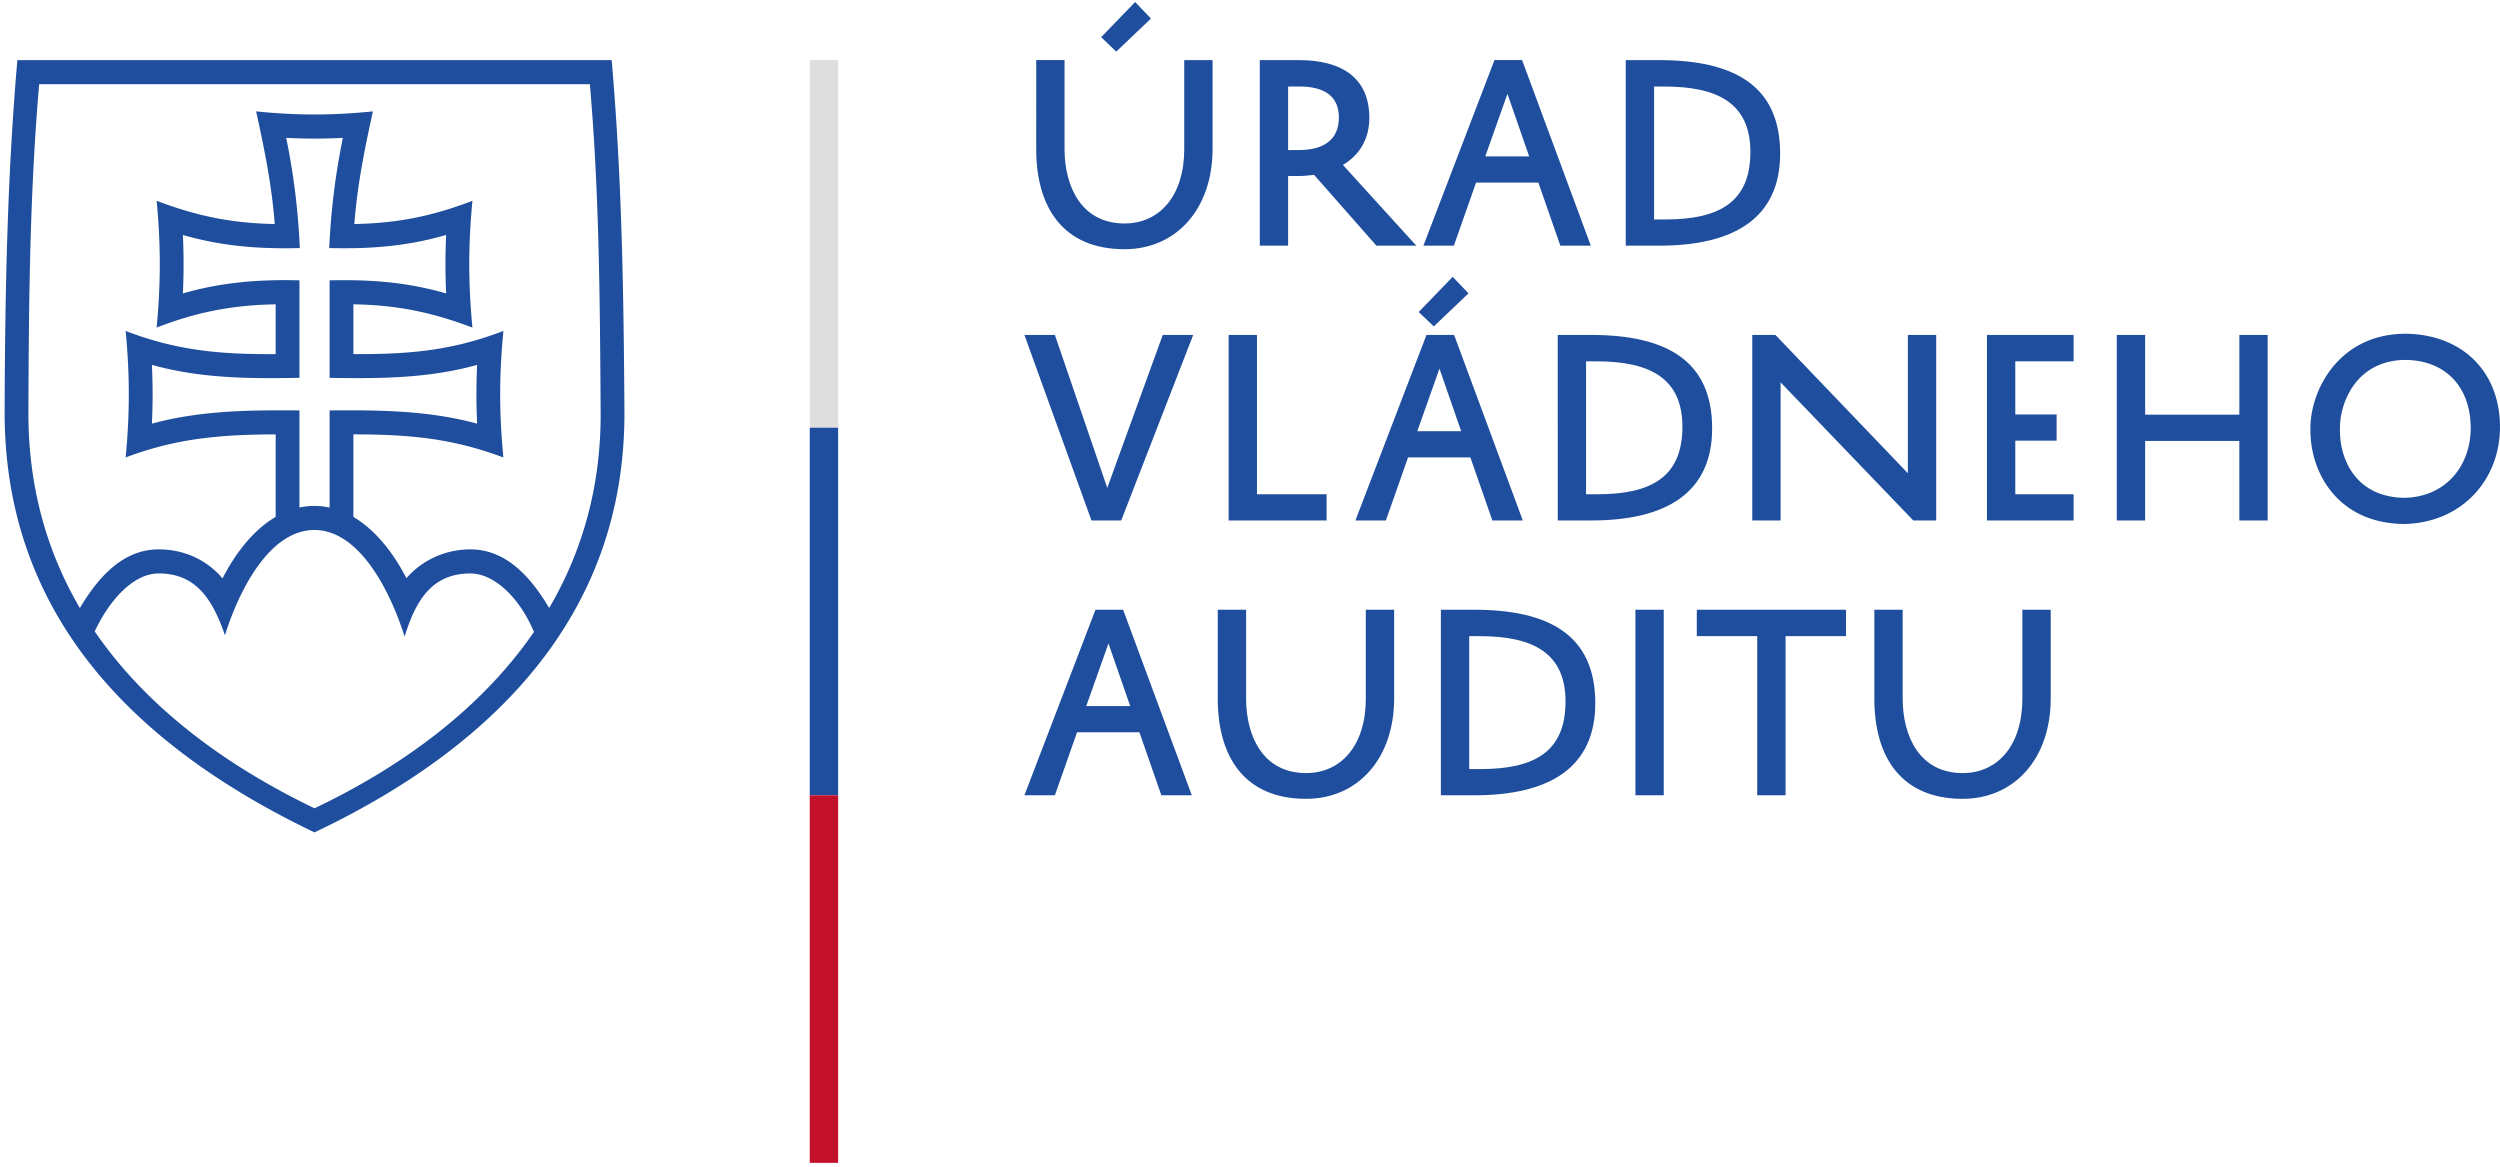 <?xml version="1.0" encoding="UTF-8"?>
<svg xmlns="http://www.w3.org/2000/svg" width="375" height="175" viewBox="0 0 375 175">
  <g>
    <g>
      <g>
        <path fill="#1e4e9d" d="M281.152 91.458h4.249v13.314c0 5.737 2.585 11.191 8.995 11.191 5.312 0 8.96-4.213 8.96-11.154V91.46h4.25v13.313c0 9.03-5.455 15.051-13.21 15.051-9.206 0-13.244-6.267-13.244-15.014zm-26.632 0H276.9v3.965h-9.066v23.869h-4.25V95.423h-9.065zm-4.958 0v27.834h-4.248V91.458zm-29.181 23.903h1.7c8.074 0 12.749-2.585 12.749-10.128 0-7.26-4.852-9.81-12.855-9.81h-1.594zm-4.25 3.93V91.459h4.958c11.368 0 18.203 3.86 18.203 14.023 0 9.632-6.835 13.81-18.132 13.81zm-29.216-27.833v13.314c0 5.737 2.585 11.191 8.995 11.191 5.312 0 8.96-4.214 8.96-11.154V91.46h4.25v13.313c0 9.03-5.454 15.051-13.21 15.051-9.207 0-13.245-6.268-13.245-15.015v-13.35zm-23.975 14.448h6.587l-3.258-9.385zm5.524-14.448l10.306 27.834h-4.568l-3.294-9.456h-9.35l-3.328 9.456h-4.568l10.66-27.834zm182.523-27.162c-.106 4.78 2.55 10.304 9.668 10.375 6.233-.107 10.058-4.85 9.951-10.766-.141-6.056-3.93-9.88-9.81-9.916-7.188.035-9.844 6.197-9.809 10.307zm-4.427 0c-.035-5.739 4.25-14.201 14.237-14.237 8.18.071 14.023 5.276 14.2 13.669.142 8.216-5.737 14.732-14.413 14.874-9.88-.107-14.13-7.685-14.024-14.306zm-10.66-14.06h4.25V78.07h-4.25V66.137h-14.13V78.07h-4.249V50.237h4.25v11.968h14.13zM311.04 78.07h-12.997V50.237h12.997v3.965h-8.747v7.969h6.198v3.93h-6.198v8.038h8.747zm-20.61-27.833V78.07h-3.436l-19.902-20.715V78.07h-4.25V50.237h3.47l19.868 20.75v-20.75zm-52.52 3.965zm0 0v19.937h1.7c8.075 0 12.75-2.585 12.75-10.128 0-7.26-4.852-9.81-12.856-9.81zm-4.249 23.868V50.237h4.958c11.368 0 18.203 3.86 18.203 14.022 0 9.633-6.835 13.811-18.132 13.811zm-13.386-34.068l-5.206 4.96-2.267-2.16 5.1-5.277 2.373 2.477zm-7.685 20.683h6.587l-3.258-9.386zm5.525-14.448L228.42 78.07h-4.568l-3.294-9.455h-9.35l-3.328 9.455h-4.568l10.66-27.833zM198.99 78.07h-14.695V50.237h4.248v23.902h10.447zm-32.9-4.887l8.323-22.946h4.568l-10.8 27.833h-4.463l-10.057-27.833h4.568zm82.02-60.202v19.937h1.699c8.074 0 12.749-2.585 12.749-10.127 0-7.26-4.852-9.81-12.855-9.81zm-4.25 23.868V9.015h4.957c11.368 0 18.203 3.86 18.203 14.022 0 9.633-6.835 13.812-18.132 13.812zm-21.072-13.385h6.587l-3.258-9.385zm5.525-14.449l10.305 27.834h-4.568l-3.294-9.456h-9.349l-3.329 9.456h-4.568l10.66-27.834zm-35.095 13.491h1.629c3.683 0 5.985-1.521 5.985-4.885 0-3.223-2.231-4.641-5.879-4.641h-1.735zm3.895 3.72c-.779.105-1.593.177-2.443.177h-1.452V36.85h-4.25V9.015h5.843c6.41 0 10.589 2.62 10.589 8.676 0 3.223-1.523 5.596-3.966 7.048l11.013 12.11h-5.985zm-24.47-23.445zm0 0l-5.207 4.959-2.266-2.16 5.1-5.277zm-17.212 6.234h4.25v13.314c0 5.739 2.585 11.192 8.995 11.192 5.312 0 8.96-4.214 8.96-11.155V9.015h4.25v13.314c0 9.032-5.454 15.052-13.21 15.052-9.208 0-13.245-6.268-13.245-15.015z"></path>
      </g>
      <g>
        <g>
          <path fill="#dedede" d="M121.462 64.153V9.015h4.257v55.138z"></path>
        </g>
        <g>
          <path fill="#1e4e9d" d="M121.462 119.292h4.257V64.153h-4.257z"></path>
        </g>
        <g>
          <path fill="#c3112b" d="M121.462 174.431v-55.139h4.257v55.14z"></path>
        </g>
      </g>
      <g>
        <path fill="#1e4e9d" d="M14.204 94.708c2.4-5.05 5.966-8.68 9.581-8.688 5.297-.013 7.968 3.41 9.957 9.273C35.758 88.8 40.332 79.49 47.175 79.5c6.438 0 11.124 8.43 13.52 15.989 1.694-5.52 4.143-9.47 9.875-9.47 3.617.011 7.41 3.711 9.522 8.774-7.841 11.402-19.622 20.12-32.914 26.451-13.453-6.468-25.192-15.178-32.974-26.537zM41.349 77.53c-3.428 2.011-6.121 5.602-7.972 9.234-2.342-2.795-5.797-4.369-9.6-4.359-5.5.013-9.204 4.438-11.796 8.8-4.924-8.41-7.76-18.166-7.719-29.415.06-16.279.187-32.624 1.615-49.162H88.48c1.428 16.405 1.51 32.883 1.616 49.162.073 11.22-2.783 20.99-7.719 29.41-2.597-4.375-6.285-8.778-11.795-8.795-3.668-.01-7.264 1.568-9.617 4.334-1.854-3.621-4.537-7.19-7.957-9.198V65.154c8.592.01 14.898.625 22.5 3.465-.644-6.677-.64-12.303 0-18.98-7.476 2.877-13.855 3.531-22.5 3.475v-7.466c6.754.112 11.913 1.25 17.854 3.488-.629-6.686-.627-12.327 0-19.013-5.883 2.238-11.002 3.353-17.71 3.483.43-5.78 1.55-11.266 2.784-16.898-6.175.62-11.327.623-17.517-.001 1.24 5.633 2.36 11.115 2.79 16.9-6.714-.133-11.9-1.286-17.712-3.487.626 6.68.63 12.321-.001 19.016 5.738-2.226 11.093-3.373 17.854-3.486v7.466c-8.634.064-15.044-.609-22.5-3.474.628 6.687.63 12.317 0 18.977 7.341-2.783 13.903-3.446 22.5-3.463V77.53zM22.784 54.733c7.326 2.04 14.614 2.076 22.135 1.942V42.05c-5.961-.144-11.531.25-17.486 1.964a91.832 91.832 0 0 0-.002-8.767c5.977 1.722 11.554 2.113 17.544 1.963-.269-5.726-.896-10.9-2.045-16.533 2.831.152 5.666.15 8.5-.001-1.145 5.632-1.777 10.808-2.05 16.533 6.123.152 11.561-.241 17.545-1.964a91.434 91.434 0 0 0 0 8.769c-5.957-1.713-11.388-2.1-17.486-1.962v14.626c7.51.123 14.816.094 22.132-1.944a90.174 90.174 0 0 0 .001 8.817c-7.28-1.99-14.66-2.049-22.133-1.99v14.567a10.924 10.924 0 0 0-4.52-.004V61.559c-7.47-.051-14.861.003-22.135 1.99a90.589 90.589 0 0 0 0-8.816zm24.387 70.126c26.15-12.413 46.697-32.14 46.493-63.266-.117-17.718-.374-34.905-1.916-52.578H2.606C1.075 26.682.76 43.886.694 61.605c-.115 31.27 20.258 50.69 46.477 63.254z"></path>
      </g>
    </g>
  </g>
</svg>
